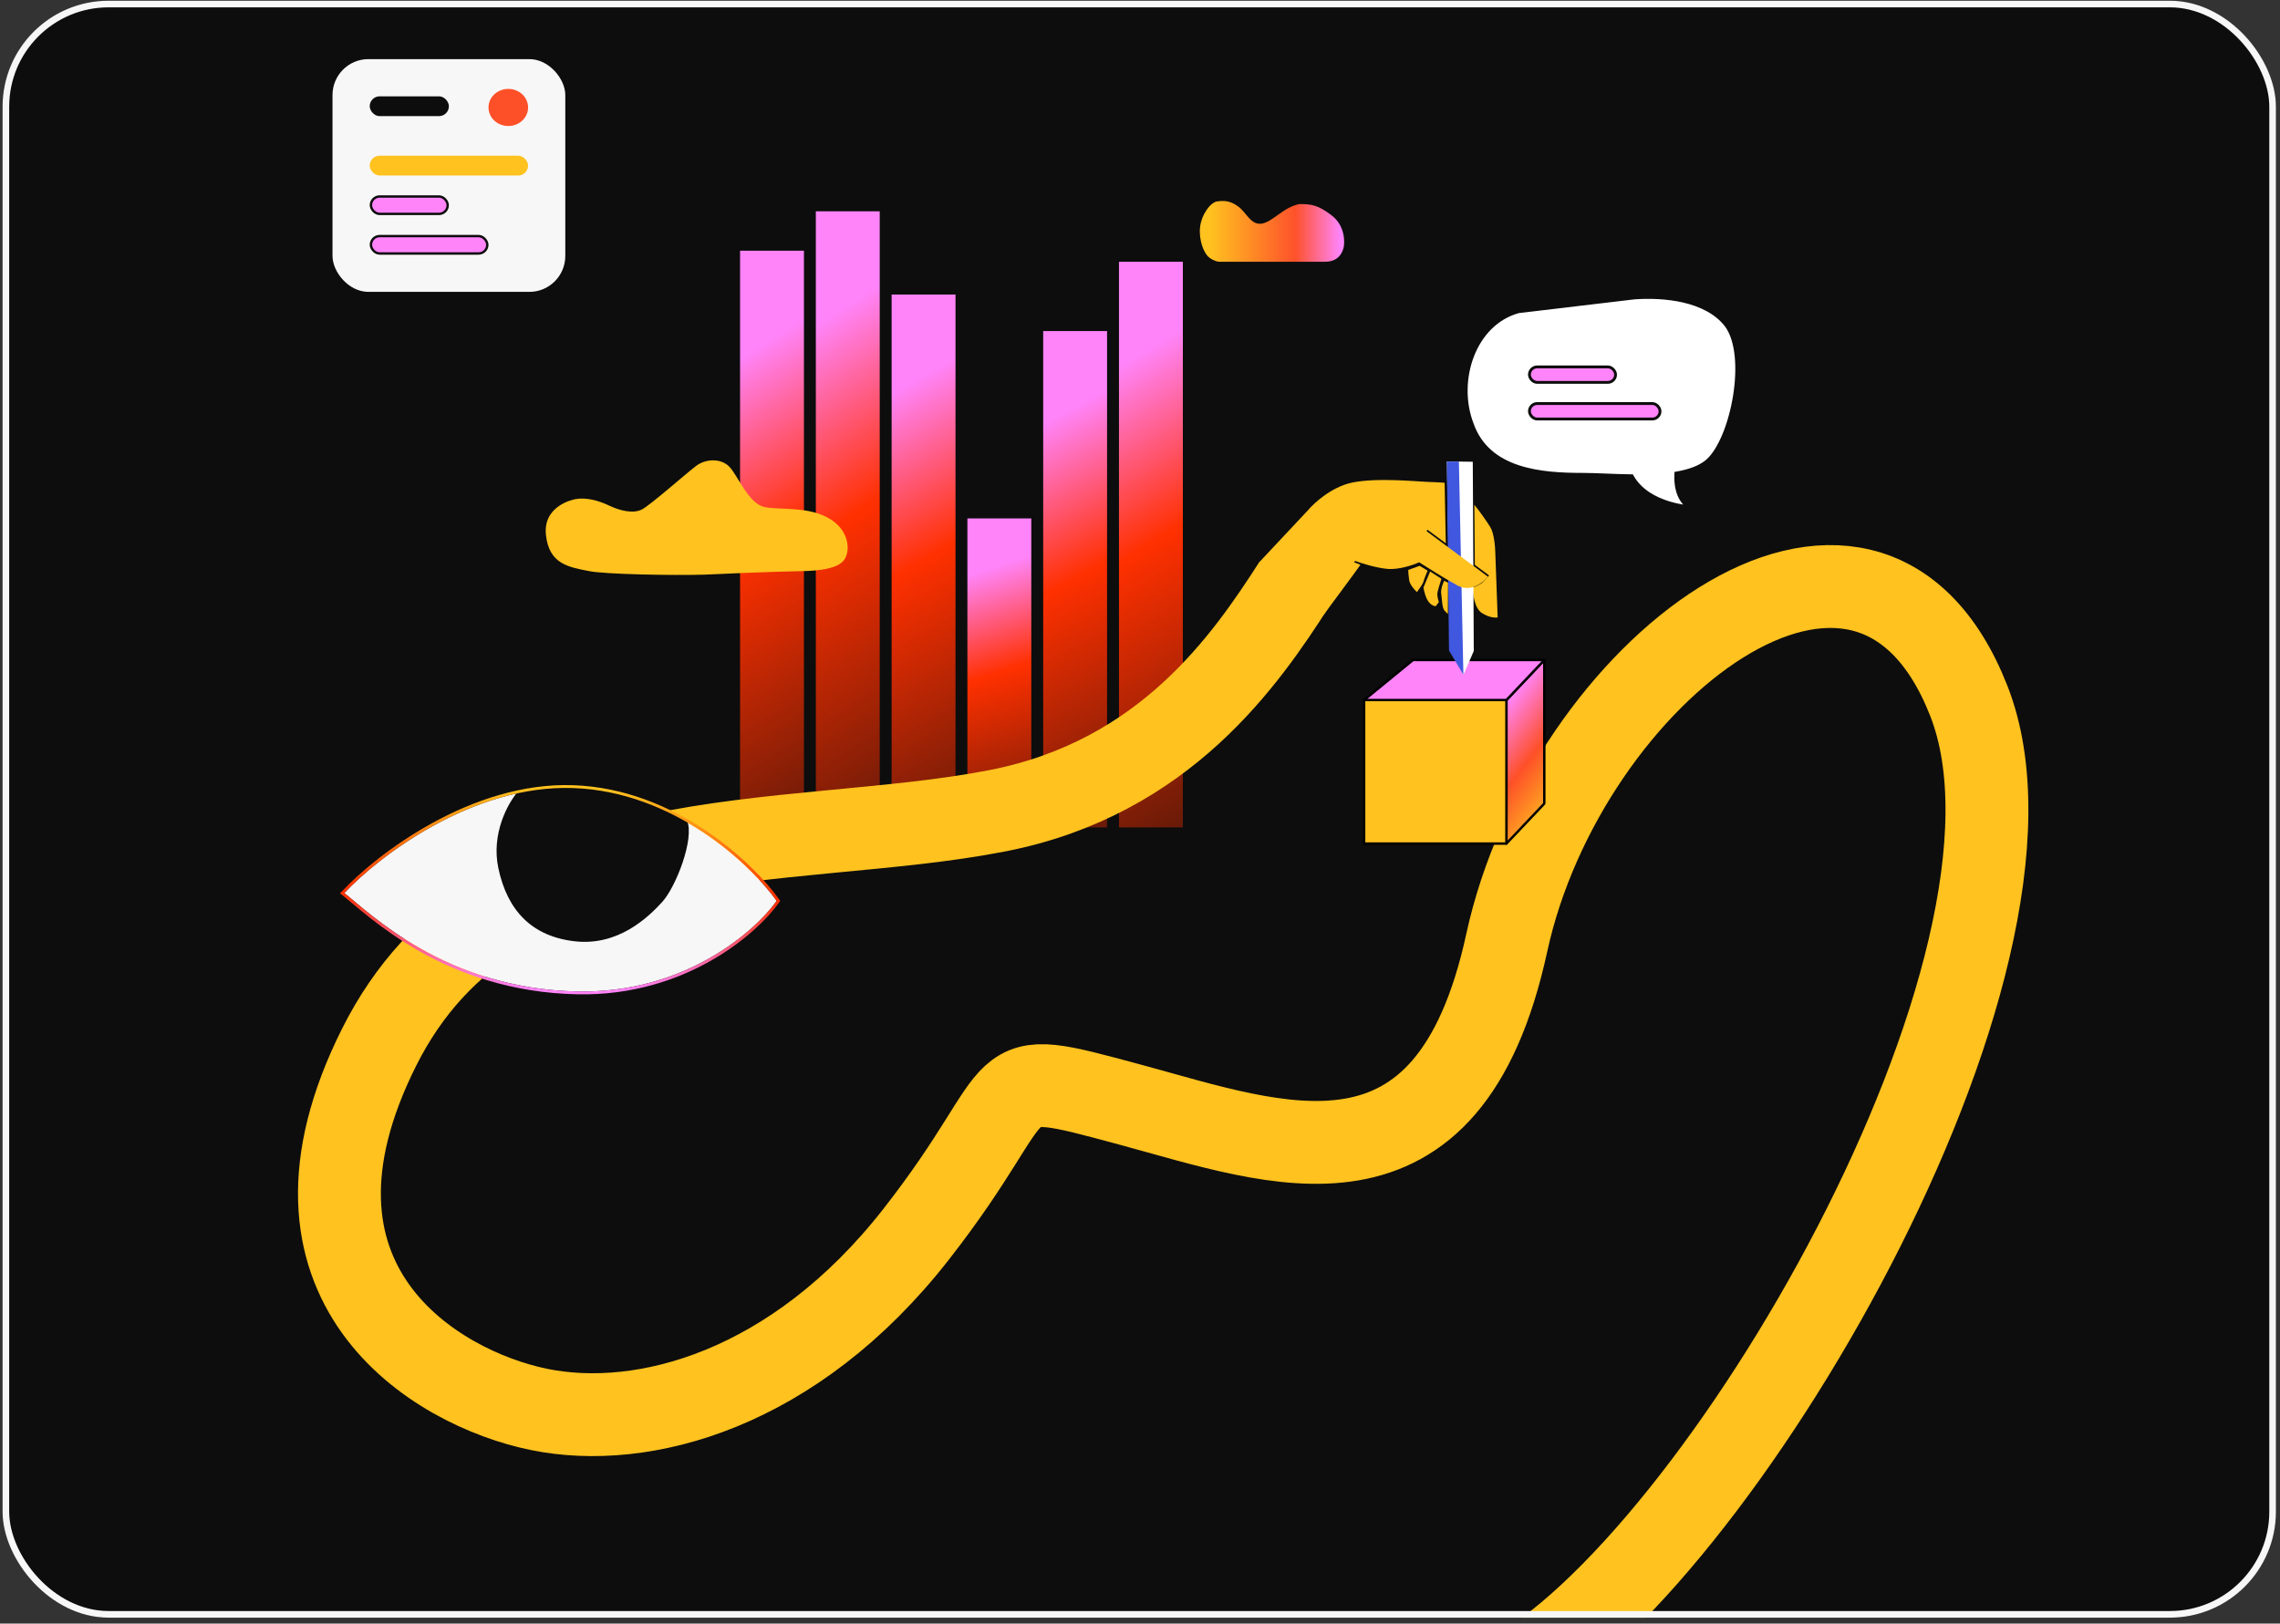 <svg width="344" height="245" viewBox="0 0 344 245" fill="none" xmlns="http://www.w3.org/2000/svg">
<rect x="0" y="0" width="344" height="245" fill="#333333" stroke="none"/>
<g clip-path="url(#clip0_4797_23166)">
<rect x="0.386" y="0.108" width="343" height="244" rx="16" fill="#0D0D0D"/>
<g clip-path="url(#clip1_4797_23166)">
<path d="M254.013 45.449C251.466 44.858 248.759 44.804 246.589 44.959L229.122 47.035C225.776 47.952 223.406 50.542 222.178 53.727C220.947 56.917 220.871 60.687 222.101 63.912L222.103 63.918C223.322 67.427 225.913 69.339 228.991 70.378C232.078 71.419 235.639 71.577 238.759 71.577C239.712 71.577 240.859 71.622 242.109 71.671C243.362 71.72 244.722 71.773 246.109 71.791L246.232 71.793L246.293 71.9C247.53 74.08 249.787 75.238 251.765 75.85C252.75 76.155 253.659 76.322 254.32 76.412C254.411 76.424 254.498 76.433 254.579 76.442C253.034 75.165 252.765 73.139 252.84 71.566L252.849 71.395L253.017 71.365C254.833 71.04 256.39 70.497 257.455 69.628L257.661 69.449C258.564 68.622 259.408 67.232 260.11 65.519C260.811 63.809 261.363 61.797 261.692 59.744C262.022 57.691 262.128 55.603 261.94 53.743C261.752 51.882 261.272 50.269 260.447 49.143C258.929 47.168 256.563 46.042 254.013 45.449Z" fill="white" stroke="#0D0D0D" stroke-width="0.429"/>
<rect x="230.758" y="55.366" width="12.993" height="2.335" rx="1.168" fill="#FF84F9" stroke="#0D0D0D" stroke-width="0.429"/>
<rect x="230.758" y="60.894" width="19.704" height="2.335" rx="1.168" fill="#FF84F9" stroke="#0D0D0D" stroke-width="0.429"/>
</g>
<path d="M111.659 37.833L111.659 124.857L121.297 124.857L121.297 37.833L111.659 37.833Z" fill="url(#paint0_linear_4797_23166)"/>
<path d="M123.092 31.885L123.092 124.857L132.73 124.857L132.73 31.885L123.092 31.885Z" fill="url(#paint1_linear_4797_23166)"/>
<path d="M134.526 44.441L134.526 124.856L144.165 124.856L144.165 44.441L134.526 44.441Z" fill="url(#paint2_linear_4797_23166)"/>
<path d="M145.96 78.23L145.96 124.857L155.598 124.857L155.598 78.23L145.96 78.23Z" fill="url(#paint3_linear_4797_23166)"/>
<path d="M157.394 49.956L157.394 124.857L167.032 124.857L167.032 49.956L157.394 49.956Z" fill="url(#paint4_linear_4797_23166)"/>
<path d="M168.828 39.499L168.828 124.857L178.466 124.857L178.466 39.499L168.828 39.499Z" fill="url(#paint5_linear_4797_23166)"/>
<path d="M183.963 39.499H196.604H199.92C202.2 39.499 202.614 37.759 202.718 37.357C202.882 36.722 203.029 34.143 200.956 32.536C198.884 30.93 197.848 30.795 196.086 30.795C193.703 31.197 192.045 33.474 190.388 33.741C188.73 34.009 188.108 32.134 186.865 31.197C185.621 30.259 184.689 30.259 183.653 30.393C182.616 30.527 181.269 32.402 181.062 34.277C180.855 36.151 181.58 38.16 182.409 38.83C183.072 39.365 183.722 39.499 183.963 39.499Z" fill="url(#paint6_linear_4797_23166)"/>
<path d="M88.88 86.183C91.347 86.672 101.486 86.849 106.248 86.717C109.184 86.574 116.257 86.271 121.064 86.183C127.072 86.073 127.453 84.459 127.708 83.786C128.137 82.655 127.914 80.443 126.015 78.875C122.843 76.255 117.967 77.019 115.421 76.531C112.874 76.044 111.325 71.665 109.965 70.354C108.711 69.145 106.471 69.216 105.022 70.311C103.496 71.463 98.184 76.179 96.861 76.871C95.538 77.564 93.525 77.066 91.909 76.294C90.292 75.522 88.412 75.023 86.815 75.319C86.421 75.392 81.892 76.344 82.373 80.743C82.855 85.142 85.797 85.571 88.88 86.183Z" fill="#FFC21F"/>
<rect x="49.987" y="8.741" width="35.484" height="35.484" rx="5.602" fill="#F7F7F7" stroke="#0D0D0D" stroke-width="0.361"/>
<rect x="55.781" y="14.536" width="11.948" height="2.987" rx="1.494" fill="#0D0D0D"/>
<rect x="55.781" y="23.497" width="23.897" height="2.987" rx="1.494" fill="#FFC21F"/>
<rect x="55.962" y="29.651" width="11.587" height="2.626" rx="1.313" fill="#FF84F9" stroke="#0D0D0D" stroke-width="0.361"/>
<rect x="55.962" y="35.626" width="17.561" height="2.626" rx="1.313" fill="#FF84F9" stroke="#0D0D0D" stroke-width="0.361"/>
<g clip-path="url(#clip2_4797_23166)">
<path d="M76.691 19.015C78.341 19.015 79.678 17.762 79.678 16.215C79.678 14.668 78.341 13.415 76.691 13.415C75.041 13.415 73.704 14.668 73.704 16.215C73.704 17.762 75.041 19.015 76.691 19.015Z" fill="#FE5028"/>
</g>
<path d="M195.268 88.182C187.985 99.48 175.829 117.394 150.506 122.341C118.851 128.525 75.126 122.33 57.221 157.985C39.317 193.641 65.624 209.476 81.329 212.687C97.033 215.897 119.828 209.773 138.194 186.291C156.56 162.809 148.192 160.667 170.453 166.676C192.715 172.684 218.508 182.889 227.338 142.258C236.169 101.627 281.502 66.219 297.036 105.729C312.569 145.238 258.546 236.756 227.338 252.965" stroke="#FFC21F" stroke-width="12.502"/>
<path d="M227.284 105.635L232.999 99.602V121.264L227.284 127.297V105.635Z" fill="url(#paint7_linear_4797_23166)" stroke="black" stroke-width="0.361" stroke-linejoin="round"/>
<path d="M227.285 105.636H205.813V127.298H227.285V105.636Z" fill="#FFC21F" stroke="black" stroke-width="0.361" stroke-linejoin="round"/>
<path d="M205.813 105.635H227.289L232.999 99.602H213.181L205.813 105.635Z" fill="#FF84F9" stroke="black" stroke-width="0.361" stroke-linejoin="round"/>
<path d="M217.44 89.529C217.356 88.961 217.678 88.073 217.887 87.648L218.473 87.924L218.447 92.646C218.379 92.596 218.177 92.414 217.911 92.091C217.579 91.686 217.546 90.239 217.44 89.529Z" fill="#FFC21F"/>
<path d="M214.77 88.655L215.773 86.238L217.479 87.346C217.313 87.854 216.96 88.983 216.881 89.43C216.802 89.878 216.989 90.564 217.092 90.851L216.638 91.463C216.461 91.489 215.993 91.395 215.543 90.808C215.093 90.222 214.84 89.128 214.77 88.655Z" fill="#FFC21F"/>
<path d="M222.52 85.238L222.446 76.176C223.067 76.9 224.276 78.608 224.85 79.539C225.424 80.47 225.593 82.514 225.607 83.419L225.963 93.165C225.642 93.243 224.72 93.222 223.599 92.517C222.478 91.812 222.205 89.639 222.208 88.641C222.41 88.581 222.932 88.388 223.398 88.102C223.863 87.815 224.433 87.131 224.66 86.826L222.52 85.238Z" fill="#FFC21F"/>
<path d="M214.194 85.383L212.472 86.002C212.473 86.213 212.501 86.814 212.607 87.524C212.712 88.234 213.435 89.034 213.784 89.346C214.086 88.938 214.701 88.066 214.741 87.843C214.78 87.619 215.191 86.597 215.391 86.113L214.194 85.383Z" fill="#FFC21F"/>
<path d="M218.299 69.624L222.208 69.679L222.36 98.235L220.806 101.823L218.806 98.127L218.299 69.624Z" fill="white"/>
<path d="M220.792 101.81L220.113 69.645L218.297 69.644L218.621 98.161L220.792 101.81Z" fill="#4057DF"/>
<path d="M224.509 87.03L215.233 80.149L215.384 79.945L218.136 81.987L217.961 72.849C217.411 72.81 216.092 72.727 215.219 72.712C214.127 72.692 207.676 72.016 203.898 72.848C200.876 73.514 198.27 75.89 197.346 76.995L189.982 84.851C192.986 87.049 199.73 92.742 199.73 92.742C199.73 92.742 204.646 86.128 205.257 85.233L204.29 84.832L204.468 84.649C205.333 84.974 207.505 85.668 209.272 85.841C211.04 86.015 213.238 85.254 214.116 84.851C215.219 85.564 217.921 87.263 219.896 88.349C221.872 89.435 223.795 87.922 224.509 87.03Z" fill="#FFC21F"/>
<path d="M86.48 118.918C71.239 118.383 57.105 129.258 51.943 134.762C55.767 137.739 67.189 149.25 87.216 149.613C103.237 149.904 113.874 140.624 117.19 135.947C113.304 130.494 101.721 119.454 86.48 118.918Z" fill="#F7F7F7"/>
<path d="M75.183 130.975C74.095 125.787 76.64 121.213 78.048 119.574L78.955 118.416L84.872 117.936L88.705 118.299L93.124 118.967L97.527 120.515L103.669 123.857C104.803 126.52 102.012 133.811 99.902 136.122C97.792 138.433 93.283 142.757 86.797 142.051C80.311 141.346 76.542 137.46 75.183 130.975Z" fill="#0D0D0D"/>
<path d="M86.487 118.704C94.158 118.973 100.902 121.886 106.212 125.41C111.52 128.933 115.406 133.074 117.364 135.822L117.453 135.947L117.365 136.071C114.017 140.793 103.318 150.119 87.212 149.827C67.101 149.462 55.619 137.896 51.811 134.932L51.626 134.787L51.787 134.616C54.383 131.848 59.225 127.739 65.329 124.387C71.433 121.037 78.815 118.435 86.487 118.704Z" stroke="url(#paint8_linear_4797_23166)" stroke-width="0.429"/>
</g>
<rect x="0.886" y="0.608" width="342" height="243" rx="15.5" stroke="#F7F7F7"/>
<defs>
<linearGradient id="paint0_linear_4797_23166" x1="116.188" y1="155.807" x2="69.53" y2="80.004" gradientUnits="userSpaceOnUse">
<stop stop-color="#0D0D0D"/>
<stop offset="0.711" stop-color="#FF3000"/>
<stop offset="1" stop-color="#FF84F9"/>
</linearGradient>
<linearGradient id="paint1_linear_4797_23166" x1="127.621" y1="157.923" x2="76.359" y2="79.967" gradientUnits="userSpaceOnUse">
<stop stop-color="#0D0D0D"/>
<stop offset="0.711" stop-color="#FF3000"/>
<stop offset="1" stop-color="#FF84F9"/>
</linearGradient>
<linearGradient id="paint2_linear_4797_23166" x1="139.055" y1="153.456" x2="97.549" y2="80.48" gradientUnits="userSpaceOnUse">
<stop stop-color="#0D0D0D"/>
<stop offset="0.711" stop-color="#FF3000"/>
<stop offset="1" stop-color="#FF84F9"/>
</linearGradient>
<linearGradient id="paint3_linear_4797_23166" x1="150.489" y1="141.44" x2="133.832" y2="90.931" gradientUnits="userSpaceOnUse">
<stop stop-color="#0D0D0D"/>
<stop offset="0.711" stop-color="#FF3000"/>
<stop offset="1" stop-color="#FF84F9"/>
</linearGradient>
<linearGradient id="paint4_linear_4797_23166" x1="161.922" y1="151.495" x2="124.709" y2="81.25" gradientUnits="userSpaceOnUse">
<stop stop-color="#0D0D0D"/>
<stop offset="0.711" stop-color="#FF3000"/>
<stop offset="1" stop-color="#FF84F9"/>
</linearGradient>
<linearGradient id="paint5_linear_4797_23166" x1="173.357" y1="155.214" x2="127.996" y2="80.08" gradientUnits="userSpaceOnUse">
<stop stop-color="#0D0D0D"/>
<stop offset="0.711" stop-color="#FF3000"/>
<stop offset="1" stop-color="#FF84F9"/>
</linearGradient>
<linearGradient id="paint6_linear_4797_23166" x1="202.804" y1="34.914" x2="181.026" y2="34.914" gradientUnits="userSpaceOnUse">
<stop offset="0.028" stop-color="#FF84F9"/>
<stop offset="0.337" stop-color="#FE522B"/>
<stop offset="0.933" stop-color="#FFC21F"/>
</linearGradient>
<linearGradient id="paint7_linear_4797_23166" x1="227.284" y1="105.985" x2="241.037" y2="116.511" gradientUnits="userSpaceOnUse">
<stop stop-color="#FF84F9"/>
<stop offset="0.46" stop-color="#FE5028"/>
<stop offset="0.94" stop-color="#FFC21F"/>
</linearGradient>
<linearGradient id="paint8_linear_4797_23166" x1="84.865" y1="118.885" x2="84.309" y2="149.56" gradientUnits="userSpaceOnUse">
<stop stop-color="#FFC21F"/>
<stop offset="0.529" stop-color="#FF3000"/>
<stop offset="1" stop-color="#FF84F9"/>
</linearGradient>
<clipPath id="clip0_4797_23166">
<rect x="0.386" y="0.108" width="343" height="244" rx="16" fill="white"/>
</clipPath>
<clipPath id="clip1_4797_23166">
<rect width="48.017" height="37.299" fill="white" transform="matrix(-1 0 0 1 269.019 44.671)"/>
</clipPath>
<clipPath id="clip2_4797_23166">
<rect width="5.974" height="5.601" fill="white" transform="translate(73.704 13.415)"/>
</clipPath>
</defs>
</svg>
